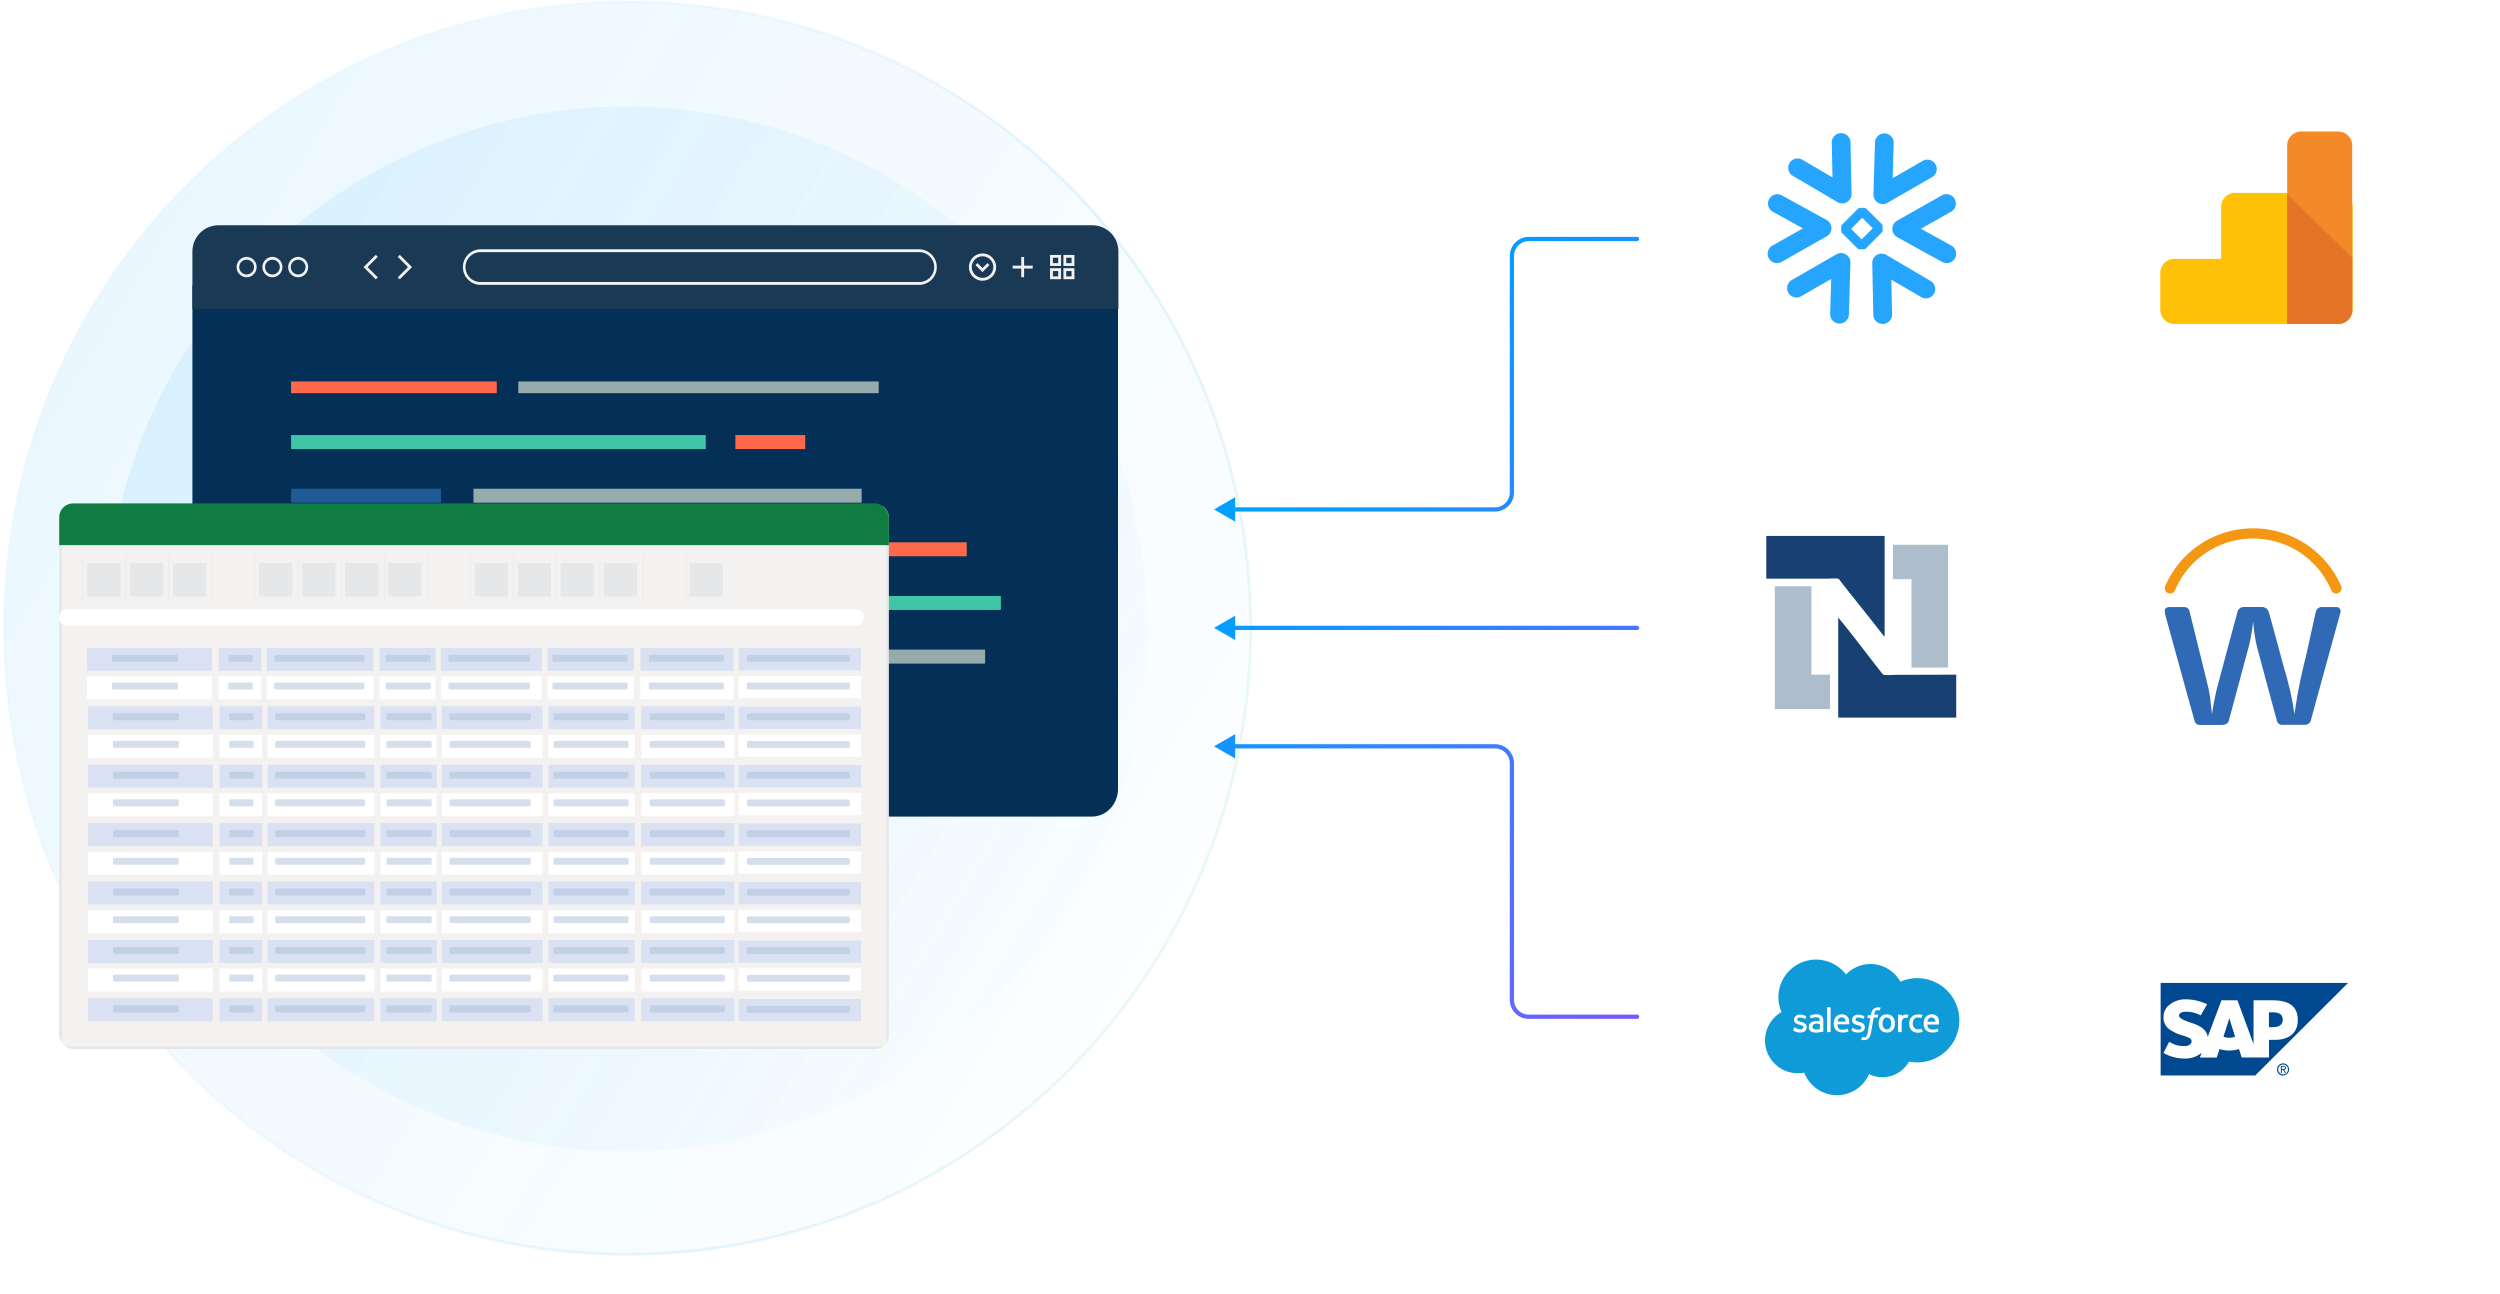 <svg xmlns="http://www.w3.org/2000/svg" width="591" height="306" fill="none" viewBox="0 0 591 306">
  <path fill="url(#a)" stroke="url(#b)" stroke-width=".686" d="M.873 148.427c0 81.786 65.993 148.084 147.397 148.084s147.398-66.298 147.398-148.084S229.674.343 148.27.343.873 66.641.873 148.427Z" opacity=".1"/>
  <ellipse cx="123.155" cy="123.498" fill="url(#c)" opacity=".1" rx="123.155" ry="123.498" transform="matrix(-1 0 0 1 271.312 25.173)"/>
  <g filter="url(#d)">
    <ellipse cx="153.359" cy="148.514" fill="#fff" rx="5.165" ry="5.219"/>
  </g>
  <path fill="#000" d="M152.64 149.244a.119.119 0 0 1-.064-.025.118.118 0 0 1-.041-.055l-.512-1.808a.074.074 0 0 1 .011-.056.079.079 0 0 1 .047-.033l.36-.042a.092.092 0 0 1 .064.017.093.093 0 0 1 .035.056l.145.607c0 .039.024.112.03.17 0 0 .034.155.05.263.015.107.032.204.041.262a2.31 2.31 0 0 1 .049-.286c.024-.128.058-.263.097-.409l.152-.569a.11.11 0 0 1 .04-.057.106.106 0 0 1 .066-.023h.327a.092.092 0 0 1 .063.022c.018.014.03.035.034.058l.129.49c.01.054.025.106.043.157l.073.341c.034.155.048.239.058.295a.464.464 0 0 1 .015-.099c.016-.058.016-.106.024-.147.009-.04.016-.097.034-.178.018-.076.031-.153.04-.231l.139-.63a.112.112 0 0 1 .099-.08h.375a.041.041 0 0 1 .022 0 .05.05 0 0 1 .035.024.05.05 0 0 1 .008.02.056.056 0 0 1 0 .036l-.535 1.83a.133.133 0 0 1-.041.055.12.12 0 0 1-.063.025h-.326a.119.119 0 0 1-.064-.025.118.118 0 0 1-.041-.055l-.138-.525a.938.938 0 0 0-.043-.155c-.008-.039-.065-.262-.097-.409a1 1 0 0 0-.034-.204c-.01.088-.026.176-.048.262a2.916 2.916 0 0 1-.073.293c-.031.108-.05.205-.065.278-.015.073-.034.124-.034.131l-.082.329a.112.112 0 0 1-.037.054.105.105 0 0 1-.06.026h-.307Zm3.606-1.888-.132.278a.072.072 0 0 1-.018.025.077.077 0 0 1-.058.022.084.084 0 0 1-.031-.008 1.333 1.333 0 0 0-.4-.112c-.149 0-.244.081-.244.197s.065.155.235.201l.157.043a.617.617 0 0 1 .155.058c.113.047.218.114.31.196a.541.541 0 0 1 .107.341c0 .414-.327.702-.817.702a1.72 1.72 0 0 1-.788-.23l.147-.311a.078.078 0 0 1 .039-.039.077.077 0 0 1 .056 0h.012c.175.097.366.161.564.189a.241.241 0 0 0 .268-.204v-.015c0-.14-.089-.205-.293-.247l-.147-.023a.722.722 0 0 1-.155-.051.924.924 0 0 1-.278-.17.628.628 0 0 1-.107-.341c0-.394.293-.656.745-.656.234-.013.467.041.673.155Zm-4.243 1.57a.489.489 0 0 1-.131-.326v-.557c0-.239.015-.45-.155-.614a.794.794 0 0 0-.525-.18c-.332 0-.71.122-.785.54a.056.056 0 0 0 .004.044.06.06 0 0 0 .035.027h.01l.341.043c.03 0 .056-.034.065-.066a.26.26 0 0 1 .286-.212.228.228 0 0 1 .196.089.446.446 0 0 1 .039.262v.048a2.616 2.616 0 0 0-.668.123.602.602 0 0 0-.39.572.52.52 0 0 0 .017.196.513.513 0 0 0 .242.298.48.48 0 0 0 .264.058.725.725 0 0 0 .588-.262c.055.09.124.17.204.239a.069.069 0 0 0 .041.015c.015 0 .03-.006.041-.015a2.76 2.76 0 0 1 .263-.22.087.087 0 0 0 .028-.048.078.078 0 0 0-.01-.054Zm-.625-.549a1.113 1.113 0 0 1-.073.378.314.314 0 0 1-.101.113.306.306 0 0 1-.143.049c-.14 0-.213-.106-.213-.262-.002-.302.261-.365.53-.365v.087Z"/>
  <path fill="#F8981E" d="M155.82 150.747a1.136 1.136 0 0 0 .366-.813v-.027c0-.051 0-.079-.025-.104a1.098 1.098 0 0 0-.76-.027.715.715 0 0 0-.237.131c-.053.053-.053.08 0 .08s.131-.027.237-.027c.209-.026.445-.026.497.052.079.106-.078.525-.156.709-.028.052.025.079.078.026Zm-5.22-.813a4.165 4.165 0 0 0 2.78 1.082 4.059 4.059 0 0 0 2.045-.55l.235-.159c.105-.078 0-.182-.079-.131a.406.406 0 0 1-.131.053 5.35 5.35 0 0 1-1.99.361 5.703 5.703 0 0 1-2.781-.734c-.104-.053-.153.025-.079.078Z"/>
  <g clip-path="url(#e)">
    <g filter="url(#f)">
      <g filter="url(#g)">
        <path fill="#043057" d="M45.486 66.497c0-.924.75-1.673 1.674-1.673h215.465c.924 0 1.673.749 1.673 1.673v118.648c0 3.621-2.766 6.56-6.174 6.56H51.66c-3.408 0-6.173-2.939-6.173-6.56V66.497Z"/>
      </g>
      <path fill="#193954" d="M51.663 53.251h206.551c3.41 0 6.176 2.772 6.176 6.188v13.588H45.487V59.439c0-3.416 2.766-6.188 6.176-6.188Z"/>
      <path fill="#F2F2F2" d="M58.302 65.553a2.414 2.414 0 0 1 0-4.827 2.414 2.414 0 0 1 0 4.827Zm0-4.159a1.745 1.745 0 0 0 0 3.49c.964 0 1.742-.78 1.742-1.745 0-.965-.778-1.745-1.742-1.745Zm6.096 4.159a2.414 2.414 0 0 1 0-4.827 2.414 2.414 0 0 1 0 4.827Zm0-4.159a1.74 1.74 0 0 0-1.735 1.745 1.74 1.74 0 0 0 1.736 1.745 1.745 1.745 0 0 0 0-3.49Zm6.09 4.159a2.414 2.414 0 0 1 0-4.827 2.414 2.414 0 0 1 0 4.827Zm0-4.159a1.745 1.745 0 0 0 0 3.49c.964 0 1.736-.78 1.736-1.745a1.74 1.74 0 0 0-1.736-1.745Zm161.786 4.963a3.217 3.217 0 0 1-3.212-3.218 3.217 3.217 0 0 1 3.212-3.218 3.216 3.216 0 0 1 3.212 3.218 3.216 3.216 0 0 1-3.212 3.218Zm0-5.761a2.55 2.55 0 0 0-2.545 2.543 2.55 2.55 0 0 0 2.545 2.544 2.545 2.545 0 0 0 2.539-2.544 2.545 2.545 0 0 0-2.539-2.543Z"/>
      <path fill="#F2F2F2" d="m232.256 64.327-1.655-1.664.469-.47 1.186 1.181 1.18-1.182.475.47-1.655 1.665ZM88.838 66.042l-2.891-2.903 2.89-2.902.476.477-2.421 2.425 2.421 2.426-.475.477Zm5.669-.006-.475-.47 2.421-2.427-2.421-2.425.475-.477 2.897 2.902-2.897 2.897Zm122.808 1.311H113.573a4.208 4.208 0 0 1 0-8.415h103.742a4.208 4.208 0 0 1 0 8.415Zm-103.742-7.741a3.533 3.533 0 0 0-3.526 3.533 3.532 3.532 0 0 0 3.526 3.533h103.742a3.533 3.533 0 0 0 0-7.066H113.573Zm128.522 1.151h-.674v4.765h.674v-4.765Z"/>
      <path fill="#F2F2F2" d="M244.139 62.805h-4.756v.675h4.756v-.675Zm6.695.068h-2.601v-2.605h2.601v2.605Zm-1.933-.674h1.26v-1.263h-1.26V62.2Zm1.933 3.811h-2.601v-2.605h2.601v2.605Zm-1.933-.674h1.26v-1.263h-1.26v1.263Zm5.089-2.463h-2.6v-2.605h2.6v2.605Zm-1.933-.674h1.26v-1.263h-1.26V62.2Zm1.933 3.811h-2.6v-2.605h2.6v2.605Zm-1.933-.674h1.26v-1.263h-1.26v1.263Z"/>
      <g clip-path="url(#h)">
        <path fill="#40C6A7" d="M166.836 106.152H68.814v-3.298h98.022v3.298Z"/>
        <path fill="#FF694A" d="M190.356 106.152h-16.517v-3.298h16.517v3.298ZM117.44 92.948H68.814V89.65h48.626v3.298Z"/>
        <path fill="#98ABAC" d="M203.688 118.834h-91.76v-3.298h91.76v3.298Z"/>
        <path fill="#205B97" d="M104.229 118.834H68.814v-3.298h35.415v3.298Z"/>
        <path fill="#98ABAC" d="M208.005 131.507H84.407v-3.298h123.598v3.298Z"/>
        <path fill="#FF694A" d="M228.531 131.507h-21.193v-3.298h21.193v3.298Z"/>
        <path fill="#205B97" d="M108.123 144.188H84.407v-3.289h23.716v3.289Zm0 12.682H84.407v-3.297h23.716v3.297Z"/>
        <path fill="#40C6A7" d="M243.974 144.188H114.831v-3.289h129.143v3.289ZM182.43 156.87h-67.599v-3.297h67.599v3.297Z"/>
        <path fill="#98ABAC" d="M232.879 156.87H180.1v-3.297h52.779v3.297Zm-25.153-63.922h-85.202v-3.302h85.202v3.302Z"/>
        <path fill="#40C6A7" d="M203.688 169.552h-89.553v-3.297h89.553v3.297Z"/>
        <path fill="#205B97" d="M108.633 169.552H68.814v-3.297h39.819v3.297Z"/>
      </g>
    </g>
    <g filter="url(#i)">
      <g clip-path="url(#j)">
        <path fill="#F3F2F1" stroke="#E6E7E8" stroke-width=".658" d="M14.33 243.671V115.987h195.474v127.684H14.329Z"/>
        <path fill="#107C41" d="M210.133 115H14v9.872h196.133V115Z"/>
        <path fill="#fff" d="M202.421 140.01H15.788c-.988 0-1.788.82-1.788 1.831v.287c0 1.011.8 1.831 1.788 1.831H202.42c.988 0 1.788-.82 1.788-1.831v-.287c0-1.011-.8-1.831-1.788-1.831Z"/>
        <path fill="#D9E1F2" d="M50.087 149.148H20.582v5.436h29.505v-5.436Z"/>
        <path fill="#fff" d="M50.087 155.904H20.582v5.436h29.505v-5.436Z"/>
        <path fill="#D9E1F2" d="M61.779 149.148H51.675v5.436h10.104v-5.436Z"/>
        <path fill="#fff" d="M61.779 155.904H51.675v5.436h10.104v-5.436Z"/>
        <path fill="#D9E1F2" d="M88.287 149.148H63.054v5.436h25.233v-5.436Z"/>
        <path fill="#fff" d="M88.287 155.904H63.054v5.436h25.233v-5.436Z"/>
        <path fill="#D9E1F2" d="M103.021 149.148h-13.29v5.436h13.29v-5.436Z"/>
        <path fill="#fff" d="M103.021 155.904h-13.29v5.436h13.29v-5.436Z"/>
        <path fill="#D9E1F2" d="M128.058 149.148h-23.836v5.436h23.836v-5.436Z"/>
        <path fill="#fff" d="M128.058 155.904h-23.836v5.436h23.836v-5.436Z"/>
        <path fill="#D9E1F2" d="M149.848 149.148h-20.4v5.436h20.4v-5.436Z"/>
        <path fill="#fff" d="M149.848 155.904h-20.4v5.436h20.4v-5.436Z"/>
        <path fill="#D9E1F2" d="M173.427 149.148H151.39v5.436h22.037v-5.436Zm30.124.076h-28.959v5.265h28.959v-5.265Zm0 27.643h-28.959v5.265h28.959v-5.265Zm0 27.643h-28.959v5.265h28.959v-5.265Zm0-41.464h-28.959v5.265h28.959v-5.265Zm0 27.642h-28.959v5.266h28.959v-5.266Zm0 27.643h-28.959v5.266h28.959v-5.266Zm0 13.822h-28.959v5.265h28.959v-5.265Z"/>
        <path fill="#fff" d="M173.427 155.904H151.39v5.436h22.037v-5.436Zm30.124-.098h-28.959v5.265h28.959v-5.265Zm0 27.643h-28.959v5.265h28.959v-5.265Zm0 27.642h-28.959v5.266h28.959v-5.266Zm0-41.464h-28.959v5.266h28.959v-5.266Zm0 27.643h-28.959v5.265h28.959v-5.265Zm0 27.643h-28.959v5.265h28.959v-5.265Z"/>
      </g>
      <path fill="#ADC0D8" d="M41.738 150.813h-14.92a.335.335 0 0 0-.334.335v.972c0 .185.15.335.334.335h14.92c.184 0 .334-.15.334-.335v-.972a.335.335 0 0 0-.334-.335Zm17.792 0h-5.345a.203.203 0 0 0-.203.203v1.236c0 .112.09.203.203.203h5.344a.203.203 0 0 0 .203-.203v-1.236a.203.203 0 0 0-.203-.203Zm26.21 0H65.23a.39.39 0 0 0-.39.391v.86a.39.39 0 0 0 .39.391h20.51a.39.39 0 0 0 .39-.391v-.86a.39.39 0 0 0-.39-.391Zm15.821 0h-10.13a.276.276 0 0 0-.276.276v1.09c0 .152.123.276.275.276h10.131a.276.276 0 0 0 .276-.276v-1.09a.276.276 0 0 0-.276-.276Zm23.345 0h-18.497a.37.37 0 0 0-.37.37v.902c0 .204.165.37.37.37h18.497a.37.37 0 0 0 .37-.37v-.902a.37.37 0 0 0-.37-.37Zm23.102 0h-17.039a.357.357 0 0 0-.357.358v.926c0 .198.16.358.357.358h17.039c.198 0 .358-.16.358-.358v-.926a.358.358 0 0 0-.358-.358Zm22.773 0h-17.046a.357.357 0 0 0-.357.358v.926c0 .198.16.358.357.358h17.046c.197 0 .357-.16.357-.358v-.926a.357.357 0 0 0-.357-.358Zm29.635 0h-23.36c-.271 0-.49.16-.49.358v.926c0 .198.219.358.49.358h23.36c.27 0 .489-.16.489-.358v-.926c0-.198-.219-.358-.489-.358Zm0 27.643h-23.36c-.271 0-.49.16-.49.358v.926c0 .198.219.358.49.358h23.36c.27 0 .489-.16.489-.358v-.926c0-.198-.219-.358-.489-.358Zm0 27.643h-23.36c-.271 0-.49.16-.49.358v.926c0 .198.219.358.49.358h23.36c.27 0 .489-.16.489-.358v-.926c0-.198-.219-.358-.489-.358Zm0-41.464h-23.36c-.271 0-.49.16-.49.357v.927c0 .197.219.358.49.358h23.36c.27 0 .489-.161.489-.358v-.927c0-.197-.219-.357-.489-.357Zm0 27.642h-23.36c-.271 0-.49.161-.49.358v.927c0 .197.219.357.49.357h23.36c.27 0 .489-.16.489-.357v-.927c0-.197-.219-.358-.489-.358Zm0 27.643h-23.36c-.271 0-.49.16-.49.358v.927c0 .197.219.357.49.357h23.36c.27 0 .489-.16.489-.357v-.927c0-.198-.219-.358-.489-.358Zm0 13.898h-23.36c-.271 0-.49.16-.49.358v.926c0 .198.219.358.49.358h23.36c.27 0 .489-.16.489-.358v-.926c0-.198-.219-.358-.489-.358ZM41.738 157.345h-14.92a.335.335 0 0 0-.334.335v.973c0 .184.15.334.334.334h14.92c.184 0 .334-.15.334-.334v-.973a.335.335 0 0 0-.334-.335Zm17.792 0h-5.345a.203.203 0 0 0-.203.203v1.236c0 .112.09.203.203.203h5.344a.203.203 0 0 0 .203-.203v-1.236a.203.203 0 0 0-.203-.203Zm26.21 0H65.23a.39.39 0 0 0-.39.391v.86a.39.39 0 0 0 .39.391h20.51a.39.39 0 0 0 .39-.391v-.86a.39.39 0 0 0-.39-.391Zm15.821 0h-10.13a.276.276 0 0 0-.276.276v1.09c0 .153.123.276.275.276h10.131a.275.275 0 0 0 .276-.276v-1.09a.276.276 0 0 0-.276-.276Zm23.345 0h-18.497a.37.37 0 0 0-.37.371v.901c0 .205.165.37.37.37h18.497a.37.37 0 0 0 .37-.37v-.901a.37.37 0 0 0-.37-.371Zm23.102 0h-17.039a.357.357 0 0 0-.357.358v.927c0 .197.16.357.357.357h17.039c.198 0 .358-.16.358-.357v-.927a.358.358 0 0 0-.358-.358Zm22.773 0h-17.046a.357.357 0 0 0-.357.358v.927c0 .197.16.357.357.357h17.046c.197 0 .357-.16.357-.357v-.927a.357.357 0 0 0-.357-.358Zm29.635 0h-23.36c-.271 0-.49.16-.49.358v.927c0 .197.219.357.49.357h23.36c.27 0 .489-.16.489-.357v-.927c0-.198-.219-.358-.489-.358Zm0 27.643h-23.36c-.271 0-.49.16-.49.358v.926c0 .198.219.358.49.358h23.36c.27 0 .489-.16.489-.358v-.926c0-.198-.219-.358-.489-.358Zm0 27.643h-23.36c-.271 0-.49.16-.49.358v.926c0 .198.219.358.49.358h23.36c.27 0 .489-.16.489-.358v-.926c0-.198-.219-.358-.489-.358Zm0-41.464h-23.36c-.271 0-.49.16-.49.357v.927c0 .198.219.358.49.358h23.36c.27 0 .489-.16.489-.358v-.927c0-.197-.219-.357-.489-.357Zm0 27.643h-23.36c-.271 0-.49.16-.49.357v.927c0 .197.219.358.49.358h23.36c.27 0 .489-.161.489-.358v-.927c0-.197-.219-.357-.489-.357Zm0 27.642h-23.36c-.271 0-.49.161-.49.358v.927c0 .197.219.357.49.357h23.36c.27 0 .489-.16.489-.357v-.927c0-.197-.219-.358-.489-.358Z" opacity=".5"/>
      <path fill="#D9E1F2" d="M50.296 162.959H20.79v5.437h29.506v-5.437Z"/>
      <path fill="#fff" d="M50.296 169.715H20.79v5.437h29.506v-5.437Z"/>
      <path fill="#D9E1F2" d="M61.987 162.959H51.883v5.437h10.104v-5.437Z"/>
      <path fill="#fff" d="M61.987 169.715H51.883v5.437h10.104v-5.437Z"/>
      <path fill="#D9E1F2" d="M88.496 162.959H63.263v5.437h25.233v-5.437Z"/>
      <path fill="#fff" d="M88.496 169.715H63.263v5.437h25.233v-5.437Z"/>
      <path fill="#D9E1F2" d="M103.23 162.959H89.939v5.437h13.291v-5.437Z"/>
      <path fill="#fff" d="M103.23 169.715H89.939v5.437h13.291v-5.437Z"/>
      <path fill="#D9E1F2" d="M128.266 162.959h-23.835v5.437h23.835v-5.437Z"/>
      <path fill="#fff" d="M128.266 169.715h-23.835v5.437h23.835v-5.437Z"/>
      <path fill="#D9E1F2" d="M150.057 162.959h-20.4v5.437h20.4v-5.437Z"/>
      <path fill="#fff" d="M150.057 169.715h-20.4v5.437h20.4v-5.437Z"/>
      <path fill="#D9E1F2" d="M173.636 162.959h-22.038v5.437h22.038v-5.437Z"/>
      <path fill="#fff" d="M173.636 169.715h-22.038v5.437h22.038v-5.437Z"/>
      <path fill="#ADC0D8" d="M41.947 164.624h-14.92a.335.335 0 0 0-.335.335v.973c0 .184.15.334.335.334h14.92c.184 0 .334-.15.334-.334v-.973a.335.335 0 0 0-.334-.335Zm17.791 0h-5.344a.203.203 0 0 0-.203.203v1.236c0 .112.09.203.203.203h5.344a.203.203 0 0 0 .203-.203v-1.236a.203.203 0 0 0-.203-.203Zm26.21 0H65.44a.39.39 0 0 0-.391.391v.86a.39.39 0 0 0 .39.391h20.51a.39.39 0 0 0 .39-.391v-.86a.39.39 0 0 0-.39-.391Zm15.822 0H91.64a.276.276 0 0 0-.276.276v1.09c0 .153.123.276.275.276h10.131a.276.276 0 0 0 .276-.276v-1.09a.277.277 0 0 0-.276-.276Zm23.345 0h-18.498a.37.37 0 0 0-.369.37v.902c0 .204.165.37.369.37h18.498a.37.37 0 0 0 .37-.37v-.902a.37.37 0 0 0-.37-.37Zm23.102 0h-17.039a.357.357 0 0 0-.357.358v.927c0 .197.159.357.357.357h17.039c.198 0 .357-.16.357-.357v-.927a.357.357 0 0 0-.357-.358Zm22.773 0h-17.046a.357.357 0 0 0-.357.358v.927c0 .197.16.357.357.357h17.046c.197 0 .357-.16.357-.357v-.927a.357.357 0 0 0-.357-.358Zm-129.043 6.532h-14.92a.335.335 0 0 0-.335.335v.973c0 .185.15.334.335.334h14.92a.334.334 0 0 0 .334-.334v-.973a.335.335 0 0 0-.334-.335Zm17.791 0h-5.344a.203.203 0 0 0-.203.203v1.237c0 .112.09.202.203.202h5.344c.112 0 .203-.09.203-.202v-1.237a.203.203 0 0 0-.203-.203Zm26.21 0H65.44a.392.392 0 0 0-.391.392v.859a.39.39 0 0 0 .39.391h20.51a.39.39 0 0 0 .39-.391v-.859a.392.392 0 0 0-.39-.392Zm15.822 0H91.64a.276.276 0 0 0-.276.277v1.089c0 .153.123.276.275.276h10.131a.276.276 0 0 0 .276-.276v-1.089a.277.277 0 0 0-.276-.277Zm23.345 0h-18.498a.37.37 0 0 0-.369.371v.901c0 .205.165.37.369.37h18.498a.37.37 0 0 0 .37-.37v-.901a.37.37 0 0 0-.37-.371Zm23.102 0h-17.039a.357.357 0 0 0-.357.358v.927c0 .197.159.357.357.357h17.039c.198 0 .357-.16.357-.357v-.927a.357.357 0 0 0-.357-.358Zm22.773 0h-17.046a.358.358 0 0 0-.357.358v.927c0 .197.16.357.357.357h17.046c.197 0 .357-.16.357-.357v-.927a.358.358 0 0 0-.357-.358Z" opacity=".5"/>
      <path fill="#D9E1F2" d="M50.296 176.77H20.79v5.437h29.506v-5.437Z"/>
      <path fill="#fff" d="M50.296 183.528H20.79v5.437h29.506v-5.437Z"/>
      <path fill="#D9E1F2" d="M61.987 176.77H51.883v5.436h10.104v-5.436Z"/>
      <path fill="#fff" d="M61.987 183.528H51.883v5.437h10.104v-5.437Z"/>
      <path fill="#D9E1F2" d="M88.496 176.77H63.263v5.436h25.233v-5.436Z"/>
      <path fill="#fff" d="M88.496 183.528H63.263v5.437h25.233v-5.437Z"/>
      <path fill="#D9E1F2" d="M103.23 176.77H89.939v5.436h13.291v-5.436Z"/>
      <path fill="#fff" d="M103.23 183.528H89.939v5.437h13.291v-5.437Z"/>
      <path fill="#D9E1F2" d="M128.266 176.77h-23.835v5.436h23.835v-5.436Z"/>
      <path fill="#fff" d="M128.266 183.528h-23.835v5.437h23.835v-5.437Z"/>
      <path fill="#D9E1F2" d="M150.057 176.77h-20.4v5.436h20.4v-5.436Z"/>
      <path fill="#fff" d="M150.057 183.528h-20.4v5.437h20.4v-5.437Z"/>
      <path fill="#D9E1F2" d="M173.636 176.77h-22.038v5.436h22.038v-5.436Z"/>
      <path fill="#fff" d="M173.636 183.528h-22.038v5.437h22.038v-5.437Z"/>
      <path fill="#ADC0D8" d="M41.947 178.435h-14.92a.335.335 0 0 0-.335.335v.973c0 .185.15.334.335.334h14.92a.334.334 0 0 0 .334-.334v-.973a.335.335 0 0 0-.334-.335Zm17.791 0h-5.344a.203.203 0 0 0-.203.203v1.236c0 .112.09.203.203.203h5.344a.203.203 0 0 0 .203-.203v-1.236a.203.203 0 0 0-.203-.203Zm26.21 0H65.44a.392.392 0 0 0-.391.392v.859a.39.39 0 0 0 .39.391h20.51a.39.39 0 0 0 .39-.391v-.859a.392.392 0 0 0-.39-.392Zm15.822 0H91.64a.276.276 0 0 0-.276.276v1.09c0 .153.123.276.275.276h10.131a.276.276 0 0 0 .276-.276v-1.09a.277.277 0 0 0-.276-.276Zm23.345 0h-18.498a.37.37 0 0 0-.369.371v.901c0 .205.165.37.369.37h18.498a.37.37 0 0 0 .37-.37v-.901a.37.37 0 0 0-.37-.371Zm23.102 0h-17.039a.357.357 0 0 0-.357.358v.927c0 .197.159.357.357.357h17.039c.198 0 .357-.16.357-.357v-.927a.357.357 0 0 0-.357-.358Zm22.773 0h-17.046a.358.358 0 0 0-.357.358v.927c0 .197.16.357.357.357h17.046c.197 0 .357-.16.357-.357v-.927a.358.358 0 0 0-.357-.358Zm-129.043 6.533h-14.92a.334.334 0 0 0-.335.334v.973c0 .185.15.334.335.334h14.92a.334.334 0 0 0 .334-.334v-.973a.334.334 0 0 0-.334-.334Zm17.791 0h-5.344a.202.202 0 0 0-.203.202v1.237c0 .112.09.202.203.202h5.344c.112 0 .203-.09.203-.202v-1.237a.202.202 0 0 0-.203-.202Zm26.21 0H65.44a.39.39 0 0 0-.391.391v.859a.39.39 0 0 0 .39.391h20.51a.39.39 0 0 0 .39-.391v-.859a.39.39 0 0 0-.39-.391Zm15.822 0H91.64a.275.275 0 0 0-.276.276v1.089c0 .153.123.276.275.276h10.131a.276.276 0 0 0 .276-.276v-1.089a.276.276 0 0 0-.276-.276Zm23.345 0h-18.498a.369.369 0 0 0-.369.37v.901c0 .205.165.37.369.37h18.498a.37.37 0 0 0 .37-.37v-.901a.37.37 0 0 0-.37-.37Zm23.102 0h-17.039a.357.357 0 0 0-.357.357v.927c0 .197.159.357.357.357h17.039c.198 0 .357-.16.357-.357v-.927a.357.357 0 0 0-.357-.357Zm22.773 0h-17.046a.357.357 0 0 0-.357.357v.927c0 .197.16.357.357.357h17.046c.197 0 .357-.16.357-.357v-.927a.357.357 0 0 0-.357-.357Z" opacity=".5"/>
      <path fill="#D9E1F2" d="M50.296 190.582H20.79v5.436h29.506v-5.436Z"/>
      <path fill="#fff" d="M50.296 197.34H20.79v5.436h29.506v-5.436Z"/>
      <path fill="#D9E1F2" d="M61.987 190.582H51.883v5.436h10.104v-5.436Z"/>
      <path fill="#fff" d="M61.987 197.34H51.883v5.436h10.104v-5.436Z"/>
      <path fill="#D9E1F2" d="M88.496 190.582H63.263v5.436h25.233v-5.436Z"/>
      <path fill="#fff" d="M88.496 197.34H63.263v5.436h25.233v-5.436Z"/>
      <path fill="#D9E1F2" d="M103.23 190.582H89.939v5.436h13.291v-5.436Z"/>
      <path fill="#fff" d="M103.23 197.34H89.939v5.436h13.291v-5.436Z"/>
      <path fill="#D9E1F2" d="M128.266 190.582h-23.835v5.436h23.835v-5.436Z"/>
      <path fill="#fff" d="M128.266 197.34h-23.835v5.436h23.835v-5.436Z"/>
      <path fill="#D9E1F2" d="M150.057 190.582h-20.4v5.436h20.4v-5.436Z"/>
      <path fill="#fff" d="M150.057 197.34h-20.4v5.436h20.4v-5.436Z"/>
      <path fill="#D9E1F2" d="M173.636 190.582h-22.038v5.436h22.038v-5.436Z"/>
      <path fill="#fff" d="M173.636 197.34h-22.038v5.436h22.038v-5.436Z"/>
      <path fill="#ADC0D8" d="M41.947 192.249h-14.92a.334.334 0 0 0-.335.334v.973c0 .185.15.334.335.334h14.92a.334.334 0 0 0 .334-.334v-.973a.334.334 0 0 0-.334-.334Zm17.791 0h-5.344a.202.202 0 0 0-.203.202v1.237c0 .112.09.202.203.202h5.344c.112 0 .203-.09.203-.202v-1.237a.202.202 0 0 0-.203-.202Zm26.21 0H65.44a.39.39 0 0 0-.391.391v.859a.39.39 0 0 0 .39.391h20.51a.39.39 0 0 0 .39-.391v-.859a.39.39 0 0 0-.39-.391Zm15.822 0H91.64a.275.275 0 0 0-.276.276v1.089c0 .153.123.276.275.276h10.131a.276.276 0 0 0 .276-.276v-1.089a.276.276 0 0 0-.276-.276Zm23.345 0h-18.498a.369.369 0 0 0-.369.37v.901c0 .205.165.37.369.37h18.498a.37.37 0 0 0 .37-.37v-.901a.37.37 0 0 0-.37-.37Zm23.102 0h-17.039a.357.357 0 0 0-.357.357v.927c0 .197.159.357.357.357h17.039c.198 0 .357-.16.357-.357v-.927a.357.357 0 0 0-.357-.357Zm22.773 0h-17.046a.357.357 0 0 0-.357.357v.927c0 .197.16.357.357.357h17.046c.197 0 .357-.16.357-.357v-.927a.357.357 0 0 0-.357-.357Zm-129.043 6.532h-14.92a.334.334 0 0 0-.335.334v.973c0 .185.15.335.335.335h14.92c.184 0 .334-.15.334-.335v-.973a.334.334 0 0 0-.334-.334Zm17.791 0h-5.344a.203.203 0 0 0-.203.203v1.236c0 .112.09.203.203.203h5.344a.203.203 0 0 0 .203-.203v-1.236a.203.203 0 0 0-.203-.203Zm26.21 0H65.44a.39.39 0 0 0-.391.391v.86a.39.39 0 0 0 .39.391h20.51a.39.39 0 0 0 .39-.391v-.86a.39.39 0 0 0-.39-.391Zm15.822 0H91.64a.275.275 0 0 0-.276.276v1.09c0 .152.123.276.275.276h10.131a.277.277 0 0 0 .276-.276v-1.09a.276.276 0 0 0-.276-.276Zm23.345 0h-18.498a.37.37 0 0 0-.369.37v.901a.37.37 0 0 0 .369.371h18.498a.37.37 0 0 0 .37-.371v-.901a.37.37 0 0 0-.37-.37Zm23.102 0h-17.039a.357.357 0 0 0-.357.357v.927c0 .198.159.358.357.358h17.039c.198 0 .357-.16.357-.358v-.927a.357.357 0 0 0-.357-.357Zm22.773 0h-17.046a.357.357 0 0 0-.357.357v.927c0 .198.16.358.357.358h17.046c.197 0 .357-.16.357-.358v-.927a.357.357 0 0 0-.357-.357Z" opacity=".5"/>
      <path fill="#D9E1F2" d="M50.296 204.393H20.79v5.436h29.506v-5.436Z"/>
      <path fill="#fff" d="M50.296 211.151H20.79v5.436h29.506v-5.436Z"/>
      <path fill="#D9E1F2" d="M61.987 204.393H51.883v5.436h10.104v-5.436Z"/>
      <path fill="#fff" d="M61.987 211.151H51.883v5.436h10.104v-5.436Z"/>
      <path fill="#D9E1F2" d="M88.496 204.393H63.263v5.436h25.233v-5.436Z"/>
      <path fill="#fff" d="M88.496 211.151H63.263v5.436h25.233v-5.436Z"/>
      <path fill="#D9E1F2" d="M103.23 204.393H89.939v5.436h13.291v-5.436Z"/>
      <path fill="#fff" d="M103.23 211.151H89.939v5.436h13.291v-5.436Z"/>
      <path fill="#D9E1F2" d="M128.266 204.393h-23.835v5.436h23.835v-5.436Z"/>
      <path fill="#fff" d="M128.266 211.151h-23.835v5.436h23.835v-5.436Z"/>
      <path fill="#D9E1F2" d="M150.057 204.393h-20.4v5.436h20.4v-5.436Z"/>
      <path fill="#fff" d="M150.057 211.151h-20.4v5.436h20.4v-5.436Z"/>
      <path fill="#D9E1F2" d="M173.636 204.393h-22.038v5.436h22.038v-5.436Z"/>
      <path fill="#fff" d="M173.636 211.151h-22.038v5.436h22.038v-5.436Z"/>
      <path fill="#ADC0D8" d="M41.947 206.06h-14.92a.334.334 0 0 0-.335.334v.973c0 .185.15.335.335.335h14.92c.184 0 .334-.15.334-.335v-.973a.334.334 0 0 0-.334-.334Zm17.791 0h-5.344a.203.203 0 0 0-.203.203v1.236c0 .112.09.203.203.203h5.344a.203.203 0 0 0 .203-.203v-1.236a.203.203 0 0 0-.203-.203Zm26.21 0H65.44a.39.39 0 0 0-.391.391v.859a.39.39 0 0 0 .39.392h20.51a.39.39 0 0 0 .39-.392v-.859a.39.39 0 0 0-.39-.391Zm15.822 0H91.64a.275.275 0 0 0-.276.276v1.09c0 .152.123.276.275.276h10.131a.277.277 0 0 0 .276-.276v-1.09a.276.276 0 0 0-.276-.276Zm23.345 0h-18.498a.369.369 0 0 0-.369.37v.901a.37.37 0 0 0 .369.371h18.498a.37.37 0 0 0 .37-.371v-.901a.37.37 0 0 0-.37-.37Zm23.102 0h-17.039a.357.357 0 0 0-.357.357v.927c0 .197.159.358.357.358h17.039a.357.357 0 0 0 .357-.358v-.927a.357.357 0 0 0-.357-.357Zm22.773 0h-17.046a.357.357 0 0 0-.357.357v.927c0 .197.16.358.357.358h17.046a.358.358 0 0 0 .357-.358v-.927a.357.357 0 0 0-.357-.357Zm-129.043 6.532h-14.92a.335.335 0 0 0-.335.335v.972c0 .185.15.335.335.335h14.92c.184 0 .334-.15.334-.335v-.972a.335.335 0 0 0-.334-.335Zm17.791 0h-5.344a.203.203 0 0 0-.203.203v1.236c0 .112.09.203.203.203h5.344a.203.203 0 0 0 .203-.203v-1.236a.203.203 0 0 0-.203-.203Zm26.21 0H65.44a.39.39 0 0 0-.391.391v.86a.39.39 0 0 0 .39.391h20.51a.39.39 0 0 0 .39-.391v-.86a.39.39 0 0 0-.39-.391Zm15.822 0H91.64a.276.276 0 0 0-.276.276v1.09c0 .152.123.276.275.276h10.131a.277.277 0 0 0 .276-.276v-1.09a.277.277 0 0 0-.276-.276Zm23.345 0h-18.498a.37.37 0 0 0-.369.37v.902c0 .204.165.37.369.37h18.498a.37.37 0 0 0 .37-.37v-.902a.37.37 0 0 0-.37-.37Zm23.102 0h-17.039a.357.357 0 0 0-.357.358v.926c0 .198.159.358.357.358h17.039c.198 0 .357-.16.357-.358v-.926a.357.357 0 0 0-.357-.358Zm22.773 0h-17.046a.357.357 0 0 0-.357.358v.926c0 .198.16.358.357.358h17.046c.197 0 .357-.16.357-.358v-.926a.357.357 0 0 0-.357-.358Z" opacity=".5"/>
      <path fill="#D9E1F2" d="M50.296 218.204H20.79v5.436h29.506v-5.436Z"/>
      <path fill="#fff" d="M50.296 224.962H20.79v5.436h29.506v-5.436Z"/>
      <path fill="#D9E1F2" d="M61.987 218.204H51.883v5.436h10.104v-5.436Z"/>
      <path fill="#fff" d="M61.987 224.962H51.883v5.436h10.104v-5.436Z"/>
      <path fill="#D9E1F2" d="M88.496 218.204H63.263v5.436h25.233v-5.436Z"/>
      <path fill="#fff" d="M88.496 224.962H63.263v5.436h25.233v-5.436Z"/>
      <path fill="#D9E1F2" d="M103.23 218.204H89.939v5.436h13.291v-5.436Z"/>
      <path fill="#fff" d="M103.23 224.962H89.939v5.436h13.291v-5.436Z"/>
      <path fill="#D9E1F2" d="M128.266 218.204h-23.835v5.436h23.835v-5.436Z"/>
      <path fill="#fff" d="M128.266 224.962h-23.835v5.436h23.835v-5.436Z"/>
      <path fill="#D9E1F2" d="M150.057 218.204h-20.4v5.436h20.4v-5.436Z"/>
      <path fill="#fff" d="M150.057 224.962h-20.4v5.436h20.4v-5.436Z"/>
      <path fill="#D9E1F2" d="M173.636 218.204h-22.038v5.436h22.038v-5.436Z"/>
      <path fill="#fff" d="M173.636 224.962h-22.038v5.436h22.038v-5.436Z"/>
      <path fill="#ADC0D8" d="M41.947 219.871h-14.92a.334.334 0 0 0-.335.334v.973c0 .185.15.335.335.335h14.92c.184 0 .334-.15.334-.335v-.973a.334.334 0 0 0-.334-.334Zm17.791 0h-5.344a.203.203 0 0 0-.203.203v1.236c0 .112.09.203.203.203h5.344a.203.203 0 0 0 .203-.203v-1.236a.203.203 0 0 0-.203-.203Zm26.21 0H65.44a.39.39 0 0 0-.391.391v.86a.39.39 0 0 0 .39.391h20.51a.39.39 0 0 0 .39-.391v-.86a.39.39 0 0 0-.39-.391Zm15.822 0H91.64a.275.275 0 0 0-.276.276v1.09c0 .152.123.276.275.276h10.131a.277.277 0 0 0 .276-.276v-1.09a.276.276 0 0 0-.276-.276Zm23.345 0h-18.498a.37.37 0 0 0-.369.37v.902c0 .204.165.37.369.37h18.498a.37.37 0 0 0 .37-.37v-.902a.37.37 0 0 0-.37-.37Zm23.102 0h-17.039a.357.357 0 0 0-.357.357v.927c0 .198.159.358.357.358h17.039c.198 0 .357-.16.357-.358v-.927a.357.357 0 0 0-.357-.357Zm22.773 0h-17.046a.357.357 0 0 0-.357.357v.927c0 .198.16.358.357.358h17.046c.197 0 .357-.16.357-.358v-.927a.357.357 0 0 0-.357-.357Zm-129.043 6.532h-14.92a.335.335 0 0 0-.335.335v.972c0 .185.15.335.335.335h14.92c.184 0 .334-.15.334-.335v-.972a.335.335 0 0 0-.334-.335Zm17.791 0h-5.344a.203.203 0 0 0-.203.203v1.236c0 .112.09.203.203.203h5.344a.203.203 0 0 0 .203-.203v-1.236a.203.203 0 0 0-.203-.203Zm26.21 0H65.44a.39.39 0 0 0-.391.391v.86a.39.39 0 0 0 .39.391h20.51a.39.39 0 0 0 .39-.391v-.86a.39.39 0 0 0-.39-.391Zm15.822 0H91.64a.276.276 0 0 0-.276.276v1.09c0 .152.123.276.275.276h10.131a.277.277 0 0 0 .276-.276v-1.09a.277.277 0 0 0-.276-.276Zm23.345 0h-18.498a.37.37 0 0 0-.369.37v.902c0 .204.165.37.369.37h18.498a.37.37 0 0 0 .37-.37v-.902a.37.37 0 0 0-.37-.37Zm23.102 0h-17.039a.357.357 0 0 0-.357.358v.926c0 .198.159.358.357.358h17.039c.198 0 .357-.16.357-.358v-.926a.357.357 0 0 0-.357-.358Zm22.773 0h-17.046a.357.357 0 0 0-.357.358v.926c0 .198.16.358.357.358h17.046c.197 0 .357-.16.357-.358v-.926a.357.357 0 0 0-.357-.358Z" opacity=".5"/>
      <path fill="#D9E1F2" d="M50.296 232.015H20.79v5.436h29.506v-5.436Zm11.691 0H51.883v5.436h10.104v-5.436Zm26.509 0H63.263v5.436h25.233v-5.436Zm14.734 0H89.939v5.436h13.291v-5.436Zm25.036 0h-23.835v5.436h23.835v-5.436Zm21.791 0h-20.4v5.436h20.4v-5.436Zm23.579 0h-22.038v5.436h22.038v-5.436Z"/>
      <path fill="#ADC0D8" d="M41.947 233.682h-14.92a.335.335 0 0 0-.335.335v.972c0 .185.15.335.335.335h14.92c.184 0 .334-.15.334-.335v-.972a.335.335 0 0 0-.334-.335Zm17.791 0h-5.344a.203.203 0 0 0-.203.203v1.236c0 .112.09.203.203.203h5.344a.203.203 0 0 0 .203-.203v-1.236a.203.203 0 0 0-.203-.203Zm26.21 0H65.44a.39.39 0 0 0-.391.391v.86a.39.39 0 0 0 .39.391h20.51a.39.39 0 0 0 .39-.391v-.86a.39.39 0 0 0-.39-.391Zm15.822 0H91.64a.276.276 0 0 0-.276.276v1.09c0 .152.123.276.275.276h10.131a.277.277 0 0 0 .276-.276v-1.09a.277.277 0 0 0-.276-.276Zm23.345 0h-18.498a.37.37 0 0 0-.369.37v.902c0 .204.165.37.369.37h18.498a.37.37 0 0 0 .37-.37v-.902a.37.37 0 0 0-.37-.37Zm23.102 0h-17.039a.357.357 0 0 0-.357.358v.926c0 .198.159.358.357.358h17.039c.198 0 .357-.16.357-.358v-.926a.357.357 0 0 0-.357-.358Zm22.773 0h-17.046a.357.357 0 0 0-.357.358v.926c0 .198.16.358.357.358h17.046c.197 0 .357-.16.357-.358v-.926a.357.357 0 0 0-.357-.358Z" opacity=".5"/>
      <path stroke="#EEEDED" stroke-miterlimit="10" stroke-width=".388" d="M101.174 137.855v-10.608m-10.206 10.608v-10.608m-10.204 10.608v-10.608M70.56 137.855v-10.608m-10.205 10.608v-10.608m-10.204 10.608v-10.608m-10.204 10.608v-10.608m-10.204 10.608v-10.608m-10.206 10.608v-10.608"/>
      <path fill="#E6E7E8" d="M91.71 129.131v7.884h7.87v-7.884h-7.87Zm-10.161 0v7.884h7.871v-7.884h-7.87Zm-10.161 0v7.884h7.872v-7.884h-7.872Zm-10.16 0v7.884H69.1v-7.884h-7.872Zm-20.321 0v7.884h7.872v-7.884h-7.872Zm-10.16 0v7.884h7.872v-7.884h-7.872Zm-10.16 0v7.884h7.872v-7.884h-7.872Z"/>
      <path stroke="#EEEDED" stroke-miterlimit="10" stroke-width=".388" d="M162.211 137.855v-10.608m-10.204 10.608v-10.608m-10.206 10.608v-10.608m-10.204 10.608v-10.608m-10.205 10.608v-10.608m-10.204 10.608v-10.608"/>
      <path fill="#E6E7E8" d="M163.038 129.133v7.884h7.872v-7.884h-7.872Zm-20.32 0v7.884h7.871v-7.884h-7.871Zm-10.161 0v7.884h7.872v-7.884h-7.872Zm-10.16 0v7.884h7.871v-7.884h-7.871Zm-10.16 0v7.884h7.871v-7.884h-7.871Z"/>
    </g>
  </g>
  <g filter="url(#k)">
    <rect width="82.721" height="82.721" x="491.411" y="12.587" fill="#fff" rx="6.204"/>
  </g>
  <g filter="url(#l)">
    <rect width="82.721" height="82.721" x="491.411" y="107.347" fill="#fff" rx="6.204"/>
  </g>
  <g filter="url(#m)">
    <rect width="82.721" height="82.721" x="491.411" y="202.107" fill="#fff" rx="6.204"/>
  </g>
  <g filter="url(#n)">
    <rect width="82.721" height="82.721" x="398.463" y="12.587" fill="#fff" rx="6.204"/>
  </g>
  <g filter="url(#o)">
    <rect width="82.721" height="82.721" x="398.463" y="107.347" fill="#fff" rx="6.204"/>
  </g>
  <g filter="url(#p)">
    <rect width="82.721" height="82.721" x="398.463" y="202.107" fill="#fff" rx="6.204"/>
  </g>
  <g clip-path="url(#q)">
    <g clip-path="url(#r)">
      <path fill="#26A5FF" d="M440.397 58.948a1.107 1.107 0 0 1-.785-1.892l3.098-3.088-2.954-2.955a1.102 1.102 0 0 1 0-1.571 1.104 1.104 0 0 1 1.56 0l3.74 3.74v1.56l-3.873 3.907c-.212.2-.495.306-.786.299Z"/>
      <path fill="#26A5FF" d="M439.778 58.948a1.1 1.1 0 0 1-.786-.332l-3.729-3.73v-1.571l3.873-3.873a1.106 1.106 0 0 1 1.888.785 1.11 1.11 0 0 1-.328.786l-3.087 3.088 2.943 2.955a1.106 1.106 0 0 1-.774 1.892Zm20.429 3.242a2.213 2.213 0 0 1-1.107-.276l-10.646-5.877a2.208 2.208 0 0 1-1.107-1.925 2.213 2.213 0 0 1 1.107-1.937l10.646-6.02a2.222 2.222 0 0 1 2.213 3.851l-7.204 4.072 7.182 3.962a2.218 2.218 0 0 1 1.068 2.508 2.213 2.213 0 0 1-2.175 1.642h.023Zm-40.106 0a2.213 2.213 0 0 1-1.106-4.139l7.204-4.061-7.171-3.973a2.21 2.21 0 0 1-.794-2.963 2.217 2.217 0 0 1 2.93-.91l10.657 5.865a2.214 2.214 0 0 1 0 3.873l-10.635 6.02a2.212 2.212 0 0 1-1.085.288Zm23.052 13.291a2.31 2.31 0 0 1-.299-1.106L442.6 62.2a2.208 2.208 0 0 1 1.093-1.94 2.211 2.211 0 0 1 2.227-.007l10.601 6.241a2.212 2.212 0 0 1-2.213 3.818l-7.193-4.194.166 8.2a2.218 2.218 0 0 1-1.613 2.183 2.216 2.216 0 0 1-2.515-1.02Zm-20.119-34.705a2.213 2.213 0 0 1 3.032-3.02l7.138 4.182-.177-8.2a2.208 2.208 0 0 1 .617-1.578 2.204 2.204 0 0 1 1.552-.68 2.213 2.213 0 0 1 2.258 2.17l.254 12.173a2.211 2.211 0 0 1-3.32 1.959l-10.546-6.198a2.218 2.218 0 0 1-.808-.808Zm-.243 26.195a2.21 2.21 0 0 1 .785-.775l10.547-6.075a2.211 2.211 0 0 1 3.052.859c.189.347.281.738.268 1.133l-.366 12.228a2.205 2.205 0 0 1-1.427 2.004 2.216 2.216 0 0 1-2.856-1.284 2.212 2.212 0 0 1-.143-.852l.243-8.267-7.104 4.095a2.22 2.22 0 0 1-1.681.216 2.215 2.215 0 0 1-1.318-3.282Zm20.76-34.328a2.213 2.213 0 0 1 1.959-1.107 2.21 2.21 0 0 1 2.027 1.456c.102.277.146.573.131.868l-.243 8.267 7.104-4.095a2.218 2.218 0 0 1 3.247 2.495 2.214 2.214 0 0 1-1.033 1.345l-10.547 6.065a2.214 2.214 0 0 1-3.32-1.981l.366-12.174a2.217 2.217 0 0 1 .309-1.14Z"/>
    </g>
  </g>
  <g clip-path="url(#s)">
    <path fill="#194072" fill-rule="evenodd" d="M417.594 126.694h27.931v23.78c-.087 0-.227-.173-.335-.302-3.243-4.194-6.583-8.269-9.923-12.55-.227-.292-.508-.756-.714-.821a9.89 9.89 0 0 0-2.162 0H417.55v-9.999s0-.108.044-.108Zm44.858 32.795v10.15h-27.899v-23.661c0-.076 0-.065 0 0 3.427 4.118 6.626 8.463 10.031 12.776.2.292.44.555.714.779.718.08 1.443.08 2.162 0l14.992-.044Z" clip-rule="evenodd"/>
    <path fill="#AEBDCC" d="M447.492 128.78v8.14h4.378v20.894h8.658V128.78h-13.036Zm-14.884 38.849v-8.15h-4.378v-20.895h-8.658v29.045h13.036Z"/>
  </g>
  <g clip-path="url(#t)">
    <g clip-path="url(#u)">
      <path fill="#0F9BD7" d="M436.369 230.391a8.04 8.04 0 0 1 5.816-2.5 8.127 8.127 0 0 1 7.064 4.194 9.715 9.715 0 0 1 3.987-.847 9.958 9.958 0 0 1 7.041 16.997 9.958 9.958 0 0 1-7.041 2.916 9.238 9.238 0 0 1-1.941-.196 7.232 7.232 0 0 1-9.462 2.975 8.26 8.26 0 0 1-12.357 3.446 8.254 8.254 0 0 1-2.95-3.818 7.886 7.886 0 0 1-1.57.155 7.746 7.746 0 0 1-3.822-14.46 8.897 8.897 0 0 1 9.888-12.238 8.888 8.888 0 0 1 5.347 3.324"/>
      <path fill="#fff" d="M423.944 243.518a.1.1 0 0 0-.016.052c0 .019.006.036.016.052l.269.155c.419.221.889.331 1.363.32.94 0 1.529-.496 1.529-1.302 0-.743-.661-1.032-1.281-1.208h-.083c-.465-.155-.867-.289-.867-.589 0-.258.237-.454.599-.454.418.008.828.114 1.198.31 0 0 .093.051.124 0a6.52 6.52 0 0 0 .186-.517.085.085 0 0 0 .018-.051.088.088 0 0 0-.018-.052 2.653 2.653 0 0 0-1.343-.362h-.093a1.313 1.313 0 0 0-1.456 1.168c0 .785.661 1.032 1.28 1.208h.104c.454.145.847.258.847.578 0 .29-.259.507-.672.507a2.176 2.176 0 0 1-1.208-.352l-.155-.093s-.093-.051-.124 0l-.217.63Zm13.758 0v.104a2.794 2.794 0 0 0 1.632.475c.94 0 1.518-.496 1.518-1.302 0-.743-.661-1.032-1.27-1.208h-.083c-.465-.155-.867-.289-.867-.589 0-.258.227-.454.599-.454.415.008.821.114 1.188.31 0 0 .092.051.123 0 .031-.052.176-.475.197-.517.02-.041 0-.082-.052-.103a2.63 2.63 0 0 0-1.343-.362h-.072a1.32 1.32 0 0 0-1.004.312 1.321 1.321 0 0 0-.452.949c0 .785.661 1.032 1.28 1.208h.093c.455.145.847.258.847.578 0 .29-.258.507-.661.507a2.176 2.176 0 0 1-1.208-.352l-.155-.093h-.124l-.186.537Zm10.143-2.416a1.79 1.79 0 0 0-.362-.682 1.663 1.663 0 0 0-.599-.465 2.228 2.228 0 0 0-1.683 0 1.663 1.663 0 0 0-.599.465 1.79 1.79 0 0 0-.362.682 3.19 3.19 0 0 0 0 1.683c.074.249.197.481.362.682.165.192.369.347.599.454.539.22 1.144.22 1.683 0a1.78 1.78 0 0 0 .599-.454 1.95 1.95 0 0 0 .362-.682 3.15 3.15 0 0 0 .113-.847 3.065 3.065 0 0 0-.113-.836Zm-.785.836c.018.362-.072.722-.258 1.033a.953.953 0 0 1-.76.372.953.953 0 0 1-.759-.372 1.94 1.94 0 0 1-.248-1.033c-.014-.36.072-.718.248-1.033a.985.985 0 0 1 1.179-.265.98.98 0 0 1 .34.265c.185.312.274.671.258 1.033Z"/>
      <path fill="#fff" fill-rule="evenodd" d="M454.311 243.26a.069.069 0 0 0-.014-.03.064.064 0 0 0-.025-.021.072.072 0 0 0-.032-.008.076.076 0 0 0-.033.008 1.863 1.863 0 0 1-.361.103 2.728 2.728 0 0 1-.424 0 1.243 1.243 0 0 1-.483-.073 1.227 1.227 0 0 1-.415-.258 1.517 1.517 0 0 1-.341-1.032c-.014-.368.091-.73.3-1.033a1.026 1.026 0 0 1 .867-.383c.283-.007.566.031.837.114 0 0 .062 0 .082-.052l.197-.537v-.093a3.167 3.167 0 0 0-.517-.134 5.26 5.26 0 0 0-.589 0c-.301-.007-.6.049-.877.165-.24.107-.454.262-.631.455-.17.2-.3.431-.382.682-.084.274-.126.56-.124.847a2.271 2.271 0 0 0 .517 1.559 2.009 2.009 0 0 0 1.549.579 3.32 3.32 0 0 0 1.116-.197.083.083 0 0 0 0-.093l-.217-.568Zm4.018-2.313a1.819 1.819 0 0 0-.341-.62 1.603 1.603 0 0 0-.506-.382 1.934 1.934 0 0 0-.765-.155 2.067 2.067 0 0 0-.878.165 1.984 1.984 0 0 0-.609.475 2.084 2.084 0 0 0-.362.682 3.231 3.231 0 0 0-.113.847c-.004.287.038.573.124.847.077.252.207.484.382.682.19.193.419.344.671.444.31.105.634.157.961.155.459.02.917-.073 1.332-.269 0 0 .062 0 0-.124l-.175-.485a.082.082 0 0 0-.052-.018.082.082 0 0 0-.052.018 2.503 2.503 0 0 1-1.084.196 1.26 1.26 0 0 1-.909-.31 1.242 1.242 0 0 1-.31-.888h2.655a.075.075 0 0 0 .051-.021.076.076 0 0 0 .021-.052 2.972 2.972 0 0 0-.072-1.146l.031-.041Zm-2.676.599c.027-.223.101-.438.217-.63a.927.927 0 0 1 1.169-.279c.13.066.243.161.329.279.112.191.172.408.176.63h-1.891Zm-18.591-.599a1.661 1.661 0 0 0-.331-.62 1.581 1.581 0 0 0-.506-.382 1.933 1.933 0 0 0-.764-.155 2.064 2.064 0 0 0-.878.165c-.233.117-.44.278-.61.475a2.063 2.063 0 0 0-.361.682 3.19 3.19 0 0 0-.114.847c-.004.287.038.573.124.847.077.252.208.484.382.682.191.193.419.344.672.444.309.105.634.158.96.155.46.02.917-.073 1.333-.269 0 0 .062 0 0-.124l-.166-.485a.078.078 0 0 0-.051-.018.082.082 0 0 0-.052.018c-.346.144-.72.211-1.095.196a1.036 1.036 0 0 1-1.178-.745 1.04 1.04 0 0 1-.01-.505h2.655a.074.074 0 0 0 .051-.021.071.071 0 0 0 .021-.051 2.848 2.848 0 0 0-.082-1.147v.011Zm-2.645.557c.022-.224.096-.44.217-.63a.932.932 0 0 1 1.498 0c.112.192.172.409.176.63h-1.891Z" clip-rule="evenodd"/>
      <path fill="#fff" d="M429.749 241.38h-.413a2.305 2.305 0 0 0-.661.093 1.581 1.581 0 0 0-.548.248 1.347 1.347 0 0 0-.392.444c-.094.19-.14.399-.135.61-.009.209.03.418.114.609.078.167.199.309.351.413.163.112.345.193.537.238.231.047.467.071.703.072a5.05 5.05 0 0 0 .805-.072l.672-.124h.186a.09.09 0 0 0 .043-.032.094.094 0 0 0 .019-.051v-2.51a1.509 1.509 0 0 0-.424-1.177 1.786 1.786 0 0 0-1.219-.362c-.239 0-.477.021-.712.062a2.587 2.587 0 0 0-.816.3.087.087 0 0 0-.016.052c0 .018.005.036.016.051l.196.506a.057.057 0 0 0 .041.016c.015 0 .03-.005.041-.016a2.696 2.696 0 0 1 1.157-.268c.234-.014.465.048.661.175.145.104.217.279.217.63v.114a3.924 3.924 0 0 0-.434-.052l.011.031Zm-1.043 1.829a.562.562 0 0 1-.228-.496.565.565 0 0 1 .238-.517c.226-.148.495-.217.764-.196.242.008.484.028.723.062v1.209a5.335 5.335 0 0 1-.712.093 1.222 1.222 0 0 1-.785-.155Z"/>
      <path fill="#fff" fill-rule="evenodd" d="M451.15 240.007a.073.073 0 0 0 .017-.047.07.07 0 0 0-.017-.046 2.262 2.262 0 0 0-.454-.073 1.35 1.35 0 0 0-.682.104 1.197 1.197 0 0 0-.444.33v-.32a.083.083 0 0 0-.083-.083h-.713a.084.084 0 0 0-.051.028.08.08 0 0 0-.021.055v3.956a.083.083 0 0 0 .083.083h.692a.09.09 0 0 0 .033-.003.079.079 0 0 0 .029-.018.084.084 0 0 0 .018-.028.078.078 0 0 0 .002-.034v-1.973a2.317 2.317 0 0 1 .093-.702.927.927 0 0 1 .228-.382.688.688 0 0 1 .33-.197 1.16 1.16 0 0 1 .351-.051c.1-.009.2-.009.3 0 0 0 .072 0 .093-.073.02-.072.175-.485.196-.557m-6.538-1.756a1.13 1.13 0 0 0-.269-.062 1.815 1.815 0 0 0-.361 0 1.52 1.52 0 0 0-1.126.403c-.29.338-.473.755-.527 1.198v.186h-.681a.083.083 0 0 0-.083.072l-.103.558c0 .051 0 .082.082.082h.589l-.589 3.326a4.167 4.167 0 0 1-.165.651 1.21 1.21 0 0 1-.186.382.483.483 0 0 1-.237.186 1.007 1.007 0 0 1-.31 0h-.217a.585.585 0 0 1-.145-.052h-.093l-.196.548a.078.078 0 0 0-.022.052.07.07 0 0 0 .022.051l.238.072c.13.014.262.014.392 0 .221.004.44-.027.651-.092.187-.072.354-.189.485-.341.155-.175.274-.379.351-.599.104-.289.18-.586.228-.889l.599-3.388h.878a.097.097 0 0 0 .057-.021.109.109 0 0 0 .036-.051l.093-.558c0-.051 0-.082-.083-.082h-.847c.026-.204.071-.404.134-.599a.905.905 0 0 1 .186-.29.638.638 0 0 1 .227-.134.817.817 0 0 1 .279 0h.475l.197-.558a.07.07 0 0 0 0-.092m-11.816 5.732a.08.08 0 0 1-.025.058.08.08 0 0 1-.058.025h-.702a.067.067 0 0 1-.031-.007.072.072 0 0 1-.025-.018.09.09 0 0 1-.015-.027.081.081 0 0 1-.002-.031v-5.691c0-.02.007-.04.021-.055a.084.084 0 0 1 .052-.028h.702a.093.093 0 0 1 .056.027.099.099 0 0 1 .027.056v5.691Z" clip-rule="evenodd"/>
    </g>
  </g>
  <g clip-path="url(#v)">
    <path fill="#F49813" d="M531.847 124.913a22.656 22.656 0 0 1 21.51 13.431c.152.286.209.613.162.934a1.245 1.245 0 0 1-1.096 1.02 1.24 1.24 0 0 1-1.332-.796 20.005 20.005 0 0 0-7.244-8.801 19.802 19.802 0 0 0-6.548-2.838 20.028 20.028 0 0 0-23.115 11.651 1.241 1.241 0 0 1-.946.772 1.245 1.245 0 0 1-1.406-1.68 22.605 22.605 0 0 1 20.015-13.693Z"/>
    <path fill="#3069B5" d="M511.745 144.095a1.235 1.235 0 0 1 .995-.585h3.735a1.308 1.308 0 0 1 1.17 1.182l3.734 15.124c.361 1.569.797 3.1 1.033 4.693.237 1.593.286 2.863.523 4.282a55.947 55.947 0 0 1 1.158-6.062 3943.638 3943.638 0 0 1 4.842-18.049 1.49 1.49 0 0 1 1.456-1.183h4.207a1.697 1.697 0 0 1 1.743 1.183c1.245 4.381 2.39 8.775 3.597 13.169a81.285 81.285 0 0 1 2.092 8.564c.112.797.224 1.606.385 2.403.636-4.557 1.53-9.075 2.677-13.531.796-3.572 1.58-7.145 2.39-10.717a1.429 1.429 0 0 1 1.543-1.058h3.411a.993.993 0 0 1 .893.916.99.99 0 0 1-.072.453c-2.315 8.415-4.622 16.821-6.921 25.219a1.454 1.454 0 0 1-1.394 1.245h-5.278a1.249 1.249 0 0 1-1.406-.971c-1.581-5.776-3.124-11.564-4.68-17.352a39.498 39.498 0 0 1-.934-6.137 49.197 49.197 0 0 1-.921 5.527 7954.014 7954.014 0 0 1-4.805 17.862c-.174.971-1.245 1.158-2.103 1.096h-4.905a1.246 1.246 0 0 1-1.133-1.009 9024.106 9024.106 0 0 1-6.945-25.156 7.905 7.905 0 0 1-.087-1.108Z"/>
  </g>
  <g clip-path="url(#w)">
    <g clip-path="url(#x)">
      <path fill="#FFC107" d="M552.855 45.59h-24.457a3.319 3.319 0 0 0-3.32 3.32v12.284h-11.066a3.32 3.32 0 0 0-3.32 3.32v8.743a3.322 3.322 0 0 0 3.32 3.32h38.843a3.32 3.32 0 0 0 3.32-3.32V48.91a3.318 3.318 0 0 0-3.32-3.32Z"/>
      <path fill="#F48927" d="M540.682 76.577h12.063a3.319 3.319 0 0 0 3.32-3.32V34.413a3.319 3.319 0 0 0-3.32-3.32h-8.743a3.318 3.318 0 0 0-3.32 3.32v42.164Z"/>
      <path fill="#E57428" d="M540.682 76.577h12.063a3.319 3.319 0 0 0 3.32-3.32V60.973l-15.383-15.161v30.765Z"/>
    </g>
  </g>
  <path fill="#004990" d="M510.775 254.236h22.368l21.933-21.865h-44.301v21.884"/>
  <path fill="#fff" d="M537.346 242.829h-.969v-3.515h.969c1.278 0 2.295.426 2.295 1.733 0 1.308-1.017 1.772-2.295 1.772v.01Zm-10.323 2.498a3.928 3.928 0 0 1-1.394-.251l1.385-4.358 1.355 4.367c-.431.158-.886.24-1.346.242Zm10.071-8.86h-4.357v10.352l-3.806-10.352h-3.776l-3.244 8.657c-.339-2.179-2.605-2.905-4.387-3.496-1.171-.377-2.411-.968-2.401-1.549.009-.581.668-.968 1.936-.901a7.08 7.08 0 0 1 3.186.862l1.52-2.634a11.815 11.815 0 0 0-4.899-1.162 5.987 5.987 0 0 0-4.358 1.588 3.672 3.672 0 0 0-1.055 2.537 3.41 3.41 0 0 0 1.501 3.041 10.18 10.18 0 0 0 2.963 1.356c1.2.377 2.198.697 2.178 1.394a.969.969 0 0 1-.29.678 1.932 1.932 0 0 1-1.404.445 6.057 6.057 0 0 1-3.602-1.026l-1.346 2.663a10.05 10.05 0 0 0 4.938 1.317h.194a5.956 5.956 0 0 0 3.747-1.259l.155-.136-.435 1.162h3.989l.658-2.014a7.557 7.557 0 0 0 4.6 0l.639 1.995h6.449v-4.164h1.404c3.399 0 5.413-1.733 5.413-4.638 0-3.234-1.936-4.716-6.12-4.716"/>
  <path fill="#004990" d="M539.437 252.706v-.513h.388c.164 0 .348 0 .348.242s-.184.261-.387.261l-.349.01Zm0 .213h.281l.436.707h.281l-.465-.717a.42.42 0 0 0 .399-.276.408.408 0 0 0 .027-.169c0-.329-.194-.475-.581-.475h-.62v1.685h.242v-.755Zm.301 1.307a1.425 1.425 0 0 0 1.375-1.709 1.43 1.43 0 0 0-1.118-1.11 1.417 1.417 0 0 0-1.457.6 1.42 1.42 0 0 0-.243.786c-.008.194.023.386.093.567a1.41 1.41 0 0 0 .785.807c.179.074.371.11.565.108v-.049Zm-1.162-1.433a1.15 1.15 0 0 1 2.283-.178 1.156 1.156 0 0 1-.488 1.173 1.153 1.153 0 0 1-1.795-.995Z"/>
  <path fill="url(#y)" fill-rule="evenodd" d="m292 123.315-5-2.887 5-2.887v2.387h61.411a3.5 3.5 0 0 0 3.5-3.5V60.5a4.5 4.5 0 0 1 4.5-4.5H387a.5.5 0 0 1 0 1h-25.589a3.5 3.5 0 0 0-3.5 3.5v55.928a4.5 4.5 0 0 1-4.5 4.5H292v2.387Zm0 28-5-2.887 5-2.887v2.387h95a.5.5 0 0 1 0 1h-95v2.387Zm-5 25.113 5-2.887v2.387h61.411a4.5 4.5 0 0 1 4.5 4.5v55.928a3.5 3.5 0 0 0 3.5 3.5H387a.5.5 0 0 1 0 1h-25.589a4.5 4.5 0 0 1-4.5-4.5v-55.928a3.5 3.5 0 0 0-3.5-3.5H292v2.387l-5-2.887Z" clip-rule="evenodd"/>
  <defs>
    <clipPath id="e">
      <rect width="284.653" height="212.037" x="1.917" y="42.601" fill="#fff" rx="1.073"/>
    </clipPath>
    <clipPath id="h">
      <path fill="#fff" d="M61.439 169.552h175.17v-79.38H61.439z"/>
    </clipPath>
    <clipPath id="j">
      <rect width="196.133" height="129" x="14" y="115" fill="#fff" rx="3.291"/>
    </clipPath>
    <clipPath id="q">
      <path fill="#fff" d="M416.859 30.983h46.48v46.48h-46.48z"/>
    </clipPath>
    <clipPath id="r">
      <path fill="#fff" d="M417.788 30.983h45.373v46.48h-45.373z"/>
    </clipPath>
    <clipPath id="s">
      <path fill="#fff" d="M416.859 124.899h46.48v46.48h-46.48z"/>
    </clipPath>
    <clipPath id="t">
      <path fill="#fff" d="M416.859 219.783h46.48v46.48h-46.48z"/>
    </clipPath>
    <clipPath id="u">
      <path fill="#fff" d="M416.859 225.825h46.48v34.085h-46.48z"/>
    </clipPath>
    <clipPath id="v">
      <path fill="#fff" d="M509.807 124.899h46.48v46.48h-46.48z"/>
    </clipPath>
    <clipPath id="w">
      <path fill="#fff" d="M509.807 30.983h46.48v46.48h-46.48z"/>
    </clipPath>
    <clipPath id="x">
      <path fill="#fff" d="M509.806 30.983h46.48v46.48h-46.48z"/>
    </clipPath>
    <filter id="d" width="15.772" height="15.88" x="145.473" y="141.254" color-interpolation-filters="sRGB" filterUnits="userSpaceOnUse">
      <feFlood flood-opacity="0" result="BackgroundImageFix"/>
      <feColorMatrix in="SourceAlpha" result="hardAlpha" values="0 0 0 0 0 0 0 0 0 0 0 0 0 0 0 0 0 0 127 0"/>
      <feOffset dy=".68"/>
      <feGaussianBlur stdDeviation="1.36"/>
      <feComposite in2="hardAlpha" operator="out"/>
      <feColorMatrix values="0 0 0 0 0.016 0 0 0 0 0.392 0 0 0 0 0.69 0 0 0 0.1 0"/>
      <feBlend in2="BackgroundImageFix" result="effect1_dropShadow_19_2427"/>
      <feBlend in="SourceGraphic" in2="effect1_dropShadow_19_2427" result="shape"/>
    </filter>
    <filter id="f" width="245.675" height="165.224" x="32.101" y="39.866" color-interpolation-filters="sRGB" filterUnits="userSpaceOnUse">
      <feFlood flood-opacity="0" result="BackgroundImageFix"/>
      <feColorMatrix in="SourceAlpha" result="hardAlpha" values="0 0 0 0 0 0 0 0 0 0 0 0 0 0 0 0 0 0 127 0"/>
      <feOffset/>
      <feGaussianBlur stdDeviation="6.693"/>
      <feComposite in2="hardAlpha" operator="out"/>
      <feColorMatrix values="0 0 0 0 0.016 0 0 0 0 0.392 0 0 0 0 0.69 0 0 0 0.15 0"/>
      <feBlend in2="BackgroundImageFix" result="effect1_dropShadow_19_2427"/>
      <feBlend in="SourceGraphic" in2="effect1_dropShadow_19_2427" result="shape"/>
    </filter>
    <filter id="g" width="228.181" height="136.251" x="40.802" y="61.477" color-interpolation-filters="sRGB" filterUnits="userSpaceOnUse">
      <feFlood flood-opacity="0" result="BackgroundImageFix"/>
      <feColorMatrix in="SourceAlpha" result="hardAlpha" values="0 0 0 0 0 0 0 0 0 0 0 0 0 0 0 0 0 0 127 0"/>
      <feOffset dy="1.339"/>
      <feGaussianBlur stdDeviation="2.342"/>
      <feComposite in2="hardAlpha" operator="out"/>
      <feColorMatrix values="0 0 0 0 0.043 0 0 0 0 0.349 0 0 0 0 0.808 0 0 0 0.1 0"/>
      <feBlend in2="BackgroundImageFix" result="effect1_dropShadow_19_2427"/>
      <feBlend in="SourceGraphic" in2="effect1_dropShadow_19_2427" result="shape"/>
    </filter>
    <filter id="i" width="227" height="159" x="-1" y="104" color-interpolation-filters="sRGB" filterUnits="userSpaceOnUse">
      <feFlood flood-opacity="0" result="BackgroundImageFix"/>
      <feColorMatrix in="SourceAlpha" result="hardAlpha" values="0 0 0 0 0 0 0 0 0 0 0 0 0 0 0 0 0 0 127 0"/>
      <feOffset dy="4"/>
      <feGaussianBlur stdDeviation="7.5"/>
      <feComposite in2="hardAlpha" operator="out"/>
      <feColorMatrix values="0 0 0 0 0.043 0 0 0 0 0.349 0 0 0 0 0.808 0 0 0 0.1 0"/>
      <feBlend in2="BackgroundImageFix" result="effect1_dropShadow_19_2427"/>
      <feBlend in="SourceGraphic" in2="effect1_dropShadow_19_2427" result="shape"/>
    </filter>
    <filter id="k" width="115.809" height="115.809" x="474.866" y=".179" color-interpolation-filters="sRGB" filterUnits="userSpaceOnUse">
      <feFlood flood-opacity="0" result="BackgroundImageFix"/>
      <feColorMatrix in="SourceAlpha" result="hardAlpha" values="0 0 0 0 0 0 0 0 0 0 0 0 0 0 0 0 0 0 127 0"/>
      <feOffset dy="4.136"/>
      <feGaussianBlur stdDeviation="8.272"/>
      <feComposite in2="hardAlpha" operator="out"/>
      <feColorMatrix values="0 0 0 0 0.016 0 0 0 0 0.392 0 0 0 0 0.69 0 0 0 0.1 0"/>
      <feBlend in2="BackgroundImageFix" result="effect1_dropShadow_19_2427"/>
      <feBlend in="SourceGraphic" in2="effect1_dropShadow_19_2427" result="shape"/>
    </filter>
    <filter id="l" width="115.809" height="115.809" x="474.866" y="94.939" color-interpolation-filters="sRGB" filterUnits="userSpaceOnUse">
      <feFlood flood-opacity="0" result="BackgroundImageFix"/>
      <feColorMatrix in="SourceAlpha" result="hardAlpha" values="0 0 0 0 0 0 0 0 0 0 0 0 0 0 0 0 0 0 127 0"/>
      <feOffset dy="4.136"/>
      <feGaussianBlur stdDeviation="8.272"/>
      <feComposite in2="hardAlpha" operator="out"/>
      <feColorMatrix values="0 0 0 0 0.016 0 0 0 0 0.392 0 0 0 0 0.69 0 0 0 0.1 0"/>
      <feBlend in2="BackgroundImageFix" result="effect1_dropShadow_19_2427"/>
      <feBlend in="SourceGraphic" in2="effect1_dropShadow_19_2427" result="shape"/>
    </filter>
    <filter id="m" width="115.809" height="115.809" x="474.866" y="189.699" color-interpolation-filters="sRGB" filterUnits="userSpaceOnUse">
      <feFlood flood-opacity="0" result="BackgroundImageFix"/>
      <feColorMatrix in="SourceAlpha" result="hardAlpha" values="0 0 0 0 0 0 0 0 0 0 0 0 0 0 0 0 0 0 127 0"/>
      <feOffset dy="4.136"/>
      <feGaussianBlur stdDeviation="8.272"/>
      <feComposite in2="hardAlpha" operator="out"/>
      <feColorMatrix values="0 0 0 0 0.016 0 0 0 0 0.392 0 0 0 0 0.69 0 0 0 0.1 0"/>
      <feBlend in2="BackgroundImageFix" result="effect1_dropShadow_19_2427"/>
      <feBlend in="SourceGraphic" in2="effect1_dropShadow_19_2427" result="shape"/>
    </filter>
    <filter id="n" width="115.809" height="115.809" x="381.919" y=".179" color-interpolation-filters="sRGB" filterUnits="userSpaceOnUse">
      <feFlood flood-opacity="0" result="BackgroundImageFix"/>
      <feColorMatrix in="SourceAlpha" result="hardAlpha" values="0 0 0 0 0 0 0 0 0 0 0 0 0 0 0 0 0 0 127 0"/>
      <feOffset dy="4.136"/>
      <feGaussianBlur stdDeviation="8.272"/>
      <feComposite in2="hardAlpha" operator="out"/>
      <feColorMatrix values="0 0 0 0 0.016 0 0 0 0 0.392 0 0 0 0 0.69 0 0 0 0.1 0"/>
      <feBlend in2="BackgroundImageFix" result="effect1_dropShadow_19_2427"/>
      <feBlend in="SourceGraphic" in2="effect1_dropShadow_19_2427" result="shape"/>
    </filter>
    <filter id="o" width="115.809" height="115.809" x="381.919" y="94.939" color-interpolation-filters="sRGB" filterUnits="userSpaceOnUse">
      <feFlood flood-opacity="0" result="BackgroundImageFix"/>
      <feColorMatrix in="SourceAlpha" result="hardAlpha" values="0 0 0 0 0 0 0 0 0 0 0 0 0 0 0 0 0 0 127 0"/>
      <feOffset dy="4.136"/>
      <feGaussianBlur stdDeviation="8.272"/>
      <feComposite in2="hardAlpha" operator="out"/>
      <feColorMatrix values="0 0 0 0 0.016 0 0 0 0 0.392 0 0 0 0 0.69 0 0 0 0.1 0"/>
      <feBlend in2="BackgroundImageFix" result="effect1_dropShadow_19_2427"/>
      <feBlend in="SourceGraphic" in2="effect1_dropShadow_19_2427" result="shape"/>
    </filter>
    <filter id="p" width="115.809" height="115.809" x="381.919" y="189.699" color-interpolation-filters="sRGB" filterUnits="userSpaceOnUse">
      <feFlood flood-opacity="0" result="BackgroundImageFix"/>
      <feColorMatrix in="SourceAlpha" result="hardAlpha" values="0 0 0 0 0 0 0 0 0 0 0 0 0 0 0 0 0 0 127 0"/>
      <feOffset dy="4.136"/>
      <feGaussianBlur stdDeviation="8.272"/>
      <feComposite in2="hardAlpha" operator="out"/>
      <feColorMatrix values="0 0 0 0 0.016 0 0 0 0 0.392 0 0 0 0 0.69 0 0 0 0.1 0"/>
      <feBlend in2="BackgroundImageFix" result="effect1_dropShadow_19_2427"/>
      <feBlend in="SourceGraphic" in2="effect1_dropShadow_19_2427" result="shape"/>
    </filter>
    <linearGradient id="a" x1="273.869" x2="-73.263" y1="248.145" y2="35.952" gradientUnits="userSpaceOnUse">
      <stop stop-color="#00A0FF" stop-opacity=".1"/>
      <stop offset="1" stop-color="#00A0FF"/>
    </linearGradient>
    <linearGradient id="b" x1="245.191" x2="51.365" y1="279.071" y2="198.833" gradientUnits="userSpaceOnUse">
      <stop stop-color="#40C6A7"/>
      <stop offset=".366" stop-color="#00A0FF"/>
      <stop offset="1" stop-color="#00A0FF" stop-opacity=".2"/>
    </linearGradient>
    <linearGradient id="c" x1="18.457" x2="307.532" y1="206.469" y2="29.438" gradientUnits="userSpaceOnUse">
      <stop stop-color="#00A0FF" stop-opacity=".1"/>
      <stop offset=".302" stop-color="#0FA9EB" stop-opacity=".46"/>
      <stop offset="1" stop-color="#00A0FF"/>
    </linearGradient>
    <linearGradient id="y" x1="272.5" x2="386.011" y1="160.5" y2="246.146" gradientUnits="userSpaceOnUse">
      <stop stop-color="#00A0FF"/>
      <stop offset="1" stop-color="#7959FF"/>
    </linearGradient>
  </defs>
</svg>
